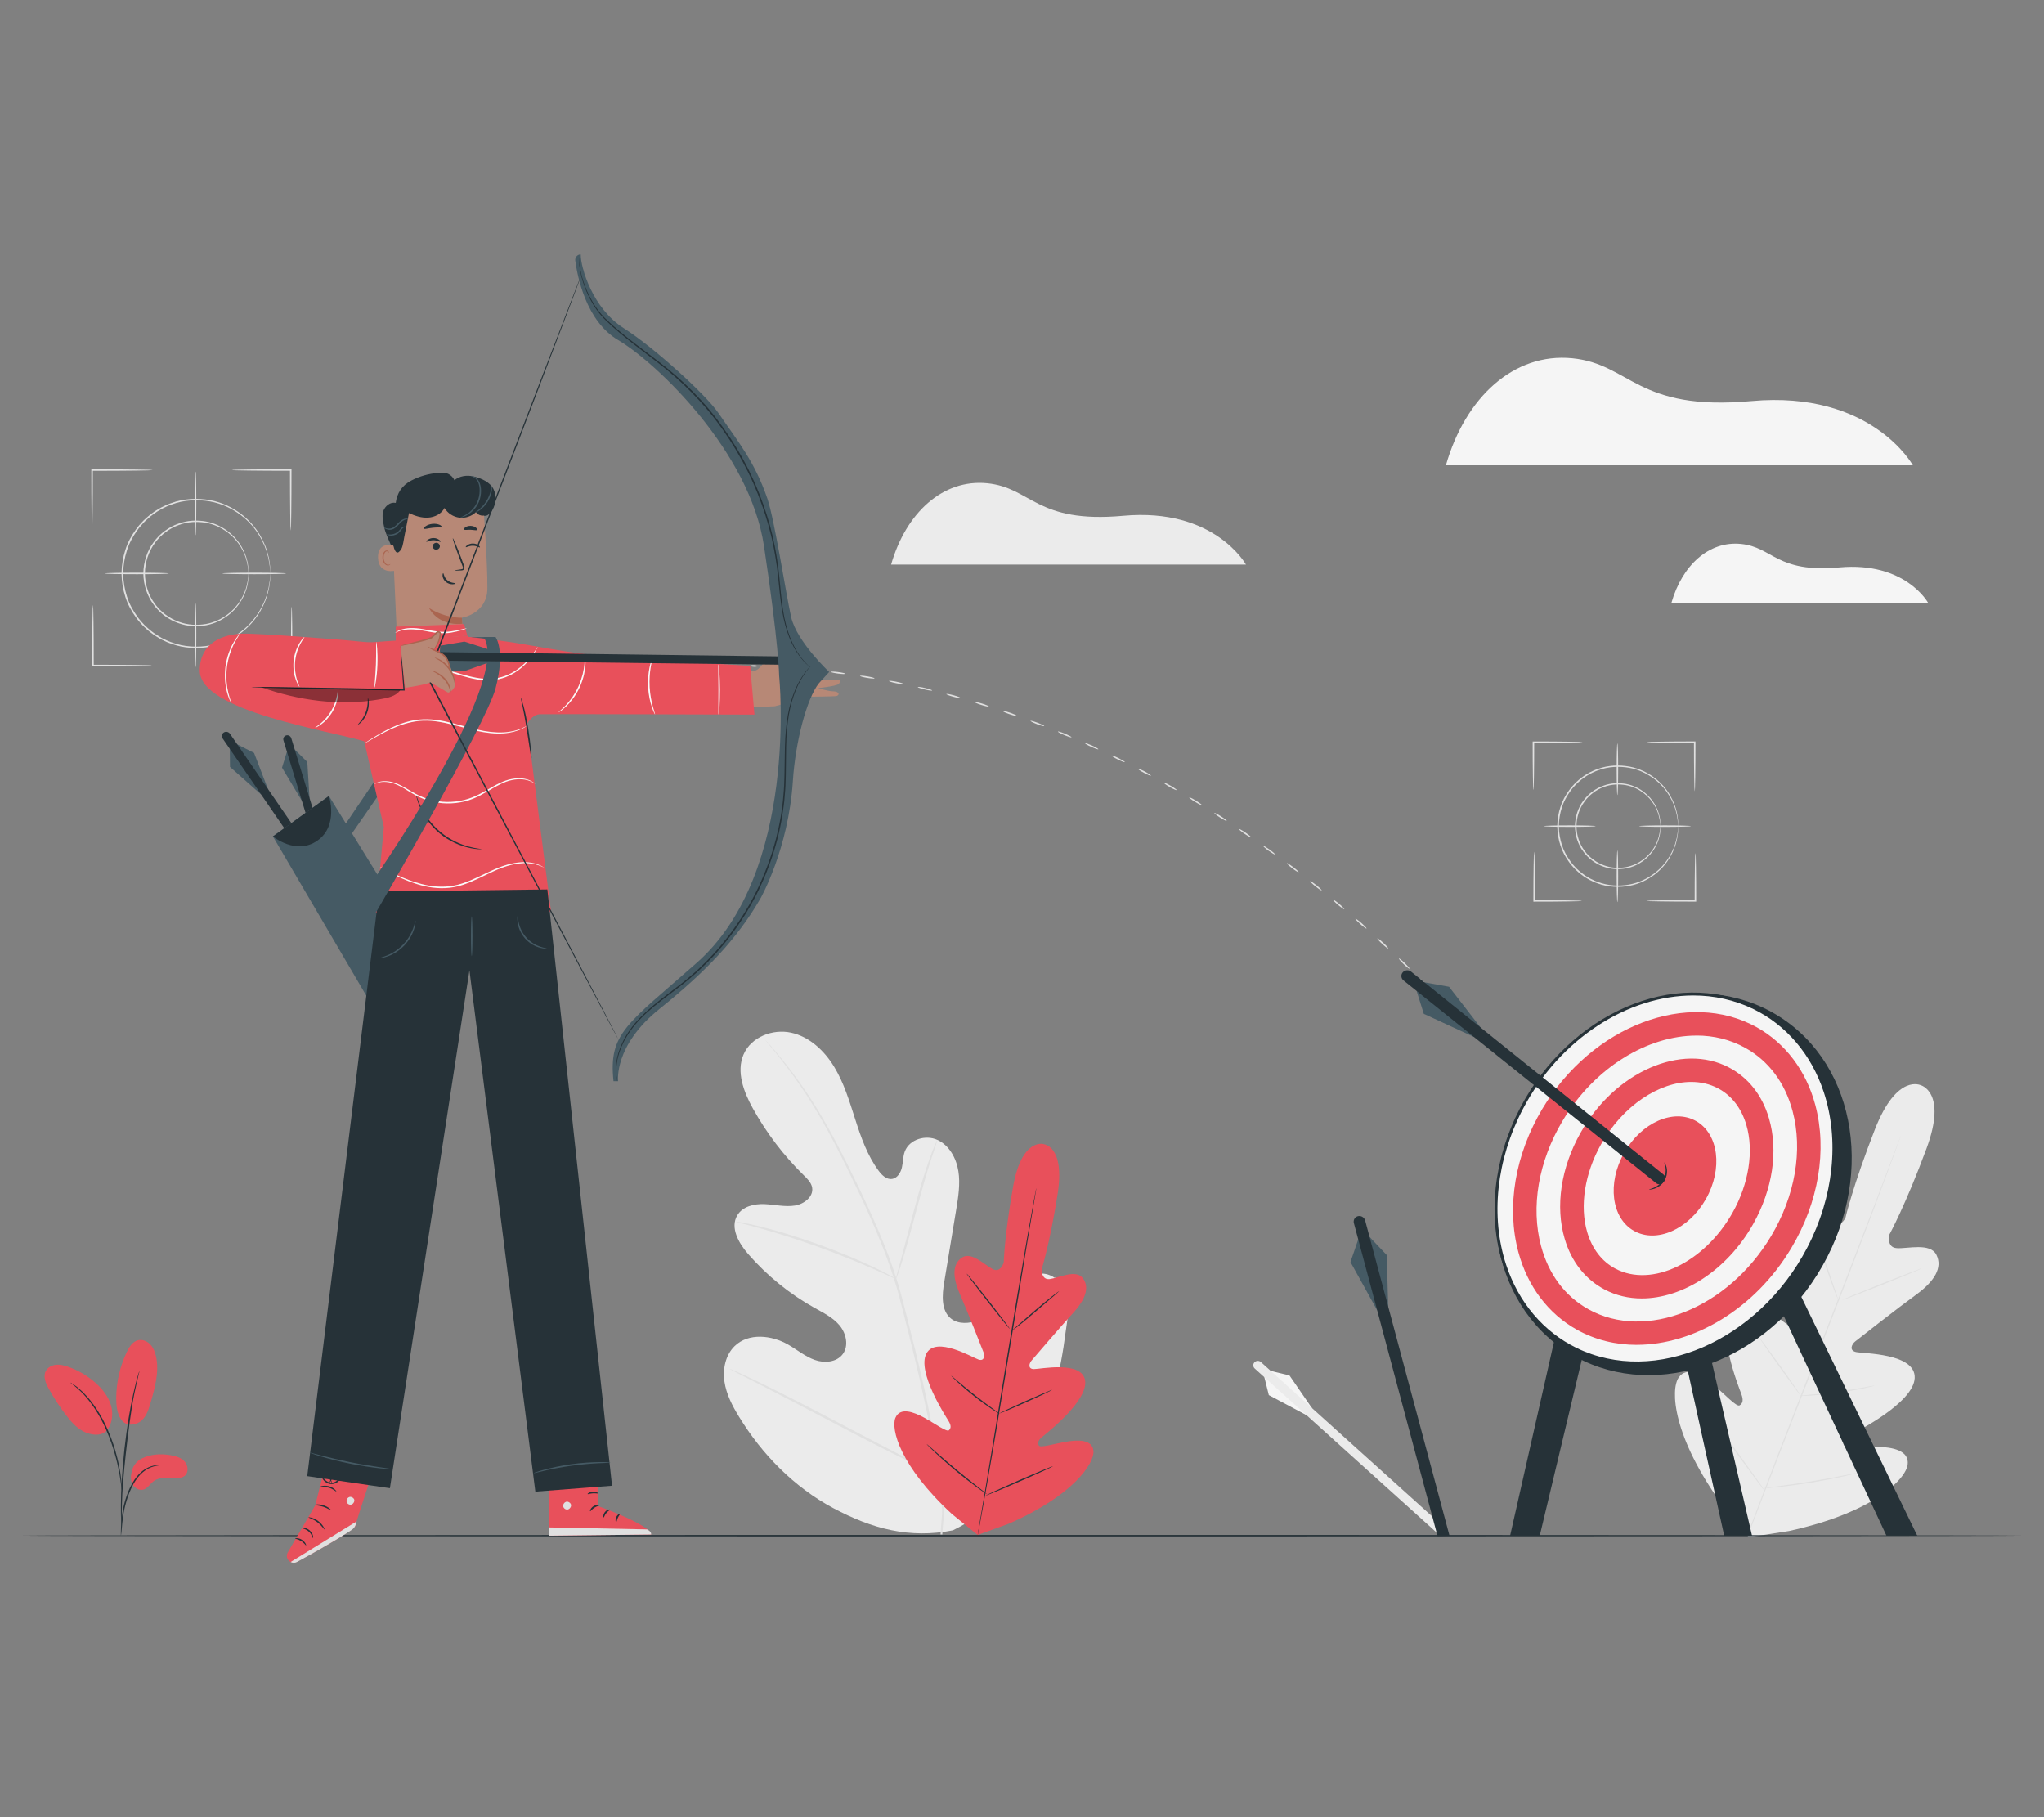 <?xml version="1.0" encoding="UTF-8"?>
<svg id="Layer_2" data-name="Layer 2" xmlns="http://www.w3.org/2000/svg" viewBox="0 0 540 480">
  <rect x="0" y="0" width="540" height="480" fill="#808080" stroke="none"/>
  <defs>
    <style>
      .cls-1 {
        fill: #aa6550;
      }

      .cls-1, .cls-2, .cls-3, .cls-4, .cls-5, .cls-6, .cls-7, .cls-8, .cls-9, .cls-10, .cls-11 {
        stroke-width: 0px;
      }

      .cls-3 {
        fill: #e0e0e0;
      }

      .cls-4 {
        fill: #f5f5f5;
      }

      .cls-5 {
        fill: none;
      }

      .cls-12 {
        opacity: .4;
      }

      .cls-6 {
        fill: #fafafa;
      }

      .cls-7 {
        fill: #263238;
      }

      .cls-8 {
        fill: #e8505b;
      }

      .cls-9 {
        fill: #ebebeb;
      }

      .cls-10 {
        fill: #455a64;
      }

      .cls-11 {
        fill: #b78876;
      }
    </style>
  </defs>
  <g id="Layer_2-2" data-name="Layer 2">
    <g>
      <g>
        <g>
          <path class="cls-3" d="M200.13,175.94c0,.11-.44.19-.98.17-.54-.02-.97-.12-.96-.23,0-.11.44-.19.98-.17.54.02.97.12.96.23Z"/>
          <path class="cls-3" d="M207.89,176.35c0,.11-.88.15-1.95.08-1.07-.07-1.93-.21-1.93-.32s.88-.15,1.95-.08c1.07.07,1.94.21,1.93.32Z"/>
          <path class="cls-3" d="M215.64,177.03c-.01.11-.89.12-1.95.02-1.07-.1-1.93-.28-1.92-.39,0-.11.88-.12,1.95-.02,1.07.1,1.93.28,1.92.39Z"/>
          <path class="cls-3" d="M223.36,177.97c-.02.11-.89.09-1.95-.05-1.06-.14-1.91-.34-1.9-.45.01-.11.89-.09,1.95.05,1.07.14,1.92.34,1.9.45Z"/>
          <path class="cls-3" d="M231.04,179.18c-.02.11-.89.06-1.95-.12-1.06-.18-1.9-.41-1.88-.52.02-.11.89-.06,1.95.12,1.06.18,1.9.41,1.88.52Z"/>
          <path class="cls-3" d="M238.68,180.65c-.02.11-.89.03-1.95-.19-1.05-.21-1.89-.47-1.87-.58.02-.11.89-.03,1.95.19,1.05.21,1.89.47,1.87.58Z"/>
          <path class="cls-3" d="M246.26,182.38c-.03.11-.89,0-1.94-.25-1.04-.25-1.87-.54-1.85-.65.02-.11.89,0,1.94.25,1.05.25,1.87.54,1.84.65Z"/>
          <path class="cls-3" d="M253.77,184.36c-.03.11-.89-.03-1.93-.32-1.03-.28-1.85-.6-1.82-.71.03-.11.89.03,1.93.32,1.04.28,1.85.6,1.82.71Z"/>
          <path class="cls-3" d="M261.22,186.6c-.03.11-.89-.06-1.92-.38-1.02-.32-1.83-.66-1.8-.77.03-.11.89.06,1.92.38,1.03.32,1.83.66,1.8.77Z"/>
          <path class="cls-3" d="M268.59,189.08c-.04.11-.89-.09-1.9-.44-1.01-.35-1.81-.72-1.77-.83.04-.11.89.09,1.9.44,1.02.35,1.81.72,1.77.83Z"/>
          <path class="cls-3" d="M275.87,191.79c-.04.1-.89-.12-1.89-.5-1-.38-1.78-.78-1.74-.88.04-.1.88.12,1.89.5,1,.38,1.78.78,1.74.88Z"/>
          <path class="cls-3" d="M283.07,194.74c-.04.1-.88-.15-1.87-.56-.99-.41-1.76-.83-1.71-.94.04-.1.88.15,1.87.56.99.42,1.76.83,1.71.94Z"/>
          <path class="cls-3" d="M290.17,197.91c-.05.1-.88-.18-1.85-.62-.98-.44-1.73-.89-1.68-.99.05-.1.87.18,1.85.62.98.45,1.73.89,1.68.99Z"/>
          <path class="cls-3" d="M297.16,201.3c-.05.1-.87-.2-1.83-.68-.96-.47-1.7-.94-1.65-1.04.05-.1.87.2,1.83.68.96.48,1.7.94,1.65,1.04Z"/>
          <path class="cls-3" d="M304.06,204.89c-.05.1-.86-.23-1.81-.73-.95-.5-1.67-.99-1.62-1.09s.86.23,1.81.73c.95.5,1.68.99,1.62,1.09Z"/>
          <path class="cls-3" d="M310.84,208.68c-.06.1-.86-.25-1.79-.78-.93-.53-1.64-1.04-1.59-1.14s.86.25,1.79.78c.93.53,1.65,1.04,1.59,1.14Z"/>
          <path class="cls-3" d="M317.52,212.67c-.06.1-.85-.28-1.77-.84-.92-.56-1.61-1.08-1.56-1.18.06-.1.85.28,1.77.84.92.56,1.62,1.09,1.56,1.18Z"/>
          <path class="cls-3" d="M324.08,216.84c-.06.09-.84-.3-1.74-.88-.9-.58-1.58-1.13-1.52-1.22.06-.09.84.3,1.74.88.9.58,1.59,1.13,1.52,1.22Z"/>
          <path class="cls-3" d="M330.53,221.18c-.06.09-.83-.32-1.72-.93-.89-.61-1.55-1.17-1.49-1.26.06-.09.83.32,1.72.93.89.61,1.55,1.17,1.49,1.26Z"/>
          <path class="cls-3" d="M336.86,225.7c-.07.09-.82-.35-1.69-.97-.87-.63-1.52-1.21-1.46-1.3.06-.09.82.35,1.69.97.87.63,1.52,1.21,1.46,1.3Z"/>
          <path class="cls-3" d="M343.07,230.37c-.07.09-.82-.37-1.67-1.02-.85-.65-1.49-1.25-1.42-1.34.07-.09.81.37,1.67,1.02.85.65,1.49,1.25,1.42,1.34Z"/>
          <path class="cls-3" d="M349.17,235.19c-.07.09-.81-.39-1.64-1.06-.84-.67-1.46-1.29-1.39-1.37.07-.09.8.39,1.64,1.06.84.67,1.46,1.29,1.39,1.37Z"/>
          <path class="cls-3" d="M355.15,240.16c-.07.08-.8-.41-1.62-1.1-.82-.69-1.43-1.32-1.36-1.41.07-.09.8.41,1.62,1.1.82.69,1.43,1.32,1.36,1.41Z"/>
          <path class="cls-3" d="M361.01,245.27c-.07.08-.79-.42-1.59-1.13-.8-.71-1.4-1.35-1.32-1.44.07-.08.79.42,1.59,1.13.81.71,1.4,1.35,1.32,1.44Z"/>
          <path class="cls-3" d="M366.75,250.52c-.08.08-.78-.44-1.57-1.17-.79-.73-1.37-1.38-1.29-1.47.08-.08.78.44,1.57,1.17.79.73,1.37,1.39,1.29,1.47Z"/>
          <path class="cls-3" d="M372.38,255.88c-.08.08-.77-.46-1.54-1.2-.77-.74-1.33-1.41-1.26-1.49.08-.08.77.46,1.54,1.2.77.75,1.34,1.41,1.26,1.49Z"/>
          <path class="cls-3" d="M376.55,260.02c-.08.08-.45-.16-.83-.54-.38-.38-.62-.75-.54-.83.08-.08.45.16.83.54.38.38.62.75.54.83Z"/>
        </g>
        <g>
          <path class="cls-9" d="M507.53,286.7s-6.33-3.35-12.19,11.59c-5.85,14.94-7.8,23.42-7.8,23.42,0,0-1.62,3.17-3.86,1.42-2.24-1.75-5.59-7-8.97-5.66-3.51,1.39-4.3,5.53-3.03,11.39,1.27,5.85,3.58,18.78,3.79,19.95.2,1.15-.29,2.92-2.01,1.97-1.72-.95-11.98-10.34-16.14-5.2-4.17,5.14,2.05,20.86,2.7,22.59.65,1.73.37,2.53-.43,3.05-.8.52-3.95-2.96-6.98-5.51-3.03-2.55-6.99-4.98-9.14-1.82-2.15,3.16-1.74,15.38,11.74,33.96l6.81,8.2,10.58-1.64c22.44-4.88,30.88-13.72,31.38-17.52.5-3.8-4.07-4.62-8.03-4.73-3.96-.11-8.63.39-8.88-.54-.25-.92.08-1.7,1.71-2.56,1.64-.86,16.74-8.45,17.06-15.06.31-6.6-13.6-6.43-15.51-6.87-1.91-.44-1.1-2.09-.19-2.81.93-.74,11.26-8.84,16.11-12.36,4.84-3.52,7.01-7.14,5.32-10.51-1.63-3.25-7.63-1.56-10.46-1.75-2.83-.19-1.94-3.63-1.94-3.63,0,0,4.2-7.62,9.78-22.66,5.58-15.04-1.56-16.77-1.56-16.77"/>
          <path class="cls-3" d="M462.28,403.73c4.14-11.03,9.99-26.23,16.51-42.99,6.52-16.76,12.4-31.94,16.6-42.95,2.09-5.5,3.78-9.95,4.96-13.05.58-1.53,1.04-2.72,1.35-3.55.15-.39.27-.7.36-.92.08-.21.13-.31.13-.31,0,0-.03.11-.1.32-.08.22-.19.53-.33.93-.3.83-.73,2.03-1.29,3.57-1.13,3.1-2.79,7.57-4.86,13.08-4.14,11.03-9.99,26.23-16.51,42.98-6.52,16.76-12.4,31.94-16.6,42.95"/>
          <path class="cls-3" d="M479.03,324.91s.14.24.34.69c.2.45.47,1.12.79,1.94.65,1.65,1.48,3.95,2.36,6.51.86,2.52,1.63,4.8,2.22,6.55.27.78.5,1.45.68,1.98.16.47.24.73.22.74-.02,0-.14-.24-.34-.69-.2-.45-.47-1.12-.78-1.95-.63-1.66-1.44-3.97-2.31-6.52-.87-2.52-1.66-4.79-2.27-6.53-.28-.78-.51-1.45-.7-1.98-.16-.47-.24-.73-.22-.74Z"/>
          <path class="cls-3" d="M486.64,343.41c-.03-.08,4.63-2.02,10.42-4.32,5.79-2.3,10.51-4.09,10.55-4.01.03.09-4.63,2.02-10.42,4.32-5.79,2.3-10.51,4.09-10.55,4.01Z"/>
          <path class="cls-3" d="M475.47,368.7s.28-.06.78-.11c.57-.05,1.28-.12,2.13-.2,1.8-.17,4.28-.42,7.01-.8,2.73-.37,5.19-.79,6.97-1.11.84-.15,1.54-.27,2.11-.38.5-.09.78-.12.78-.1,0,.02-.26.1-.75.23-.49.12-1.2.29-2.09.48-1.77.38-4.23.84-6.97,1.21-2.74.38-5.23.59-7.03.7-.9.05-1.63.09-2.14.1-.51.01-.79,0-.79-.02Z"/>
          <path class="cls-3" d="M464.9,353.48s.19.18.47.55c.32.43.72.96,1.19,1.58.99,1.34,2.35,3.21,3.83,5.28,1.48,2.07,2.81,3.96,3.75,5.34.44.65.81,1.19,1.11,1.64.26.39.39.61.37.63-.02.01-.19-.18-.47-.55-.32-.43-.72-.96-1.19-1.58-.99-1.34-2.35-3.21-3.83-5.28-1.48-2.07-2.81-3.96-3.75-5.34-.44-.65-.81-1.19-1.11-1.64-.26-.39-.39-.61-.37-.63Z"/>
          <path class="cls-3" d="M452.21,374.55s.23.24.6.71c.4.53.92,1.2,1.53,2.02,1.28,1.71,3.04,4.09,4.96,6.73,1.92,2.64,3.65,5.04,4.88,6.79.58.84,1.07,1.54,1.45,2.08.34.5.51.78.49.79-.02.01-.23-.24-.6-.71-.4-.53-.92-1.2-1.53-2.02-1.28-1.71-3.04-4.09-4.96-6.73-1.92-2.64-3.65-5.04-4.88-6.79-.58-.84-1.07-1.54-1.45-2.08-.34-.5-.51-.78-.5-.79Z"/>
          <path class="cls-3" d="M465.93,393.12s.35-.08.98-.17c.69-.09,1.6-.21,2.69-.35,2.27-.3,5.41-.73,8.86-1.3,3.45-.56,6.56-1.16,8.81-1.6,1.08-.21,1.98-.39,2.66-.53.63-.12.98-.18.99-.16,0,.02-.34.12-.96.28-.62.16-1.52.38-2.64.63-2.24.5-5.35,1.13-8.8,1.7-3.45.57-6.6.96-8.88,1.2-1.14.12-2.07.2-2.71.25-.64.05-.99.06-1,.04Z"/>
        </g>
        <g>
          <polygon class="cls-4" points="335.21 368.51 334.03 363.78 335.69 362.11 340.66 363.31 346.63 371.99 345.13 373.79 335.21 368.51"/>
          <path class="cls-9" d="M382.46,404.25l-49.33-44.46c-.51-.46-1.31-.42-1.75.1h0c-.41.47-.36,1.18.11,1.6l48.97,44.15"/>
        </g>
        <g>
          <path class="cls-3" d="M71.41,151.47s-.02-.11-.04-.32c-.02-.23-.04-.53-.07-.93-.01-.21-.03-.43-.04-.68-.03-.25-.08-.52-.13-.81-.1-.59-.19-1.27-.41-2.01-.35-1.51-1.06-3.28-2.17-5.17-1.12-1.88-2.74-3.84-4.95-5.5-2.2-1.65-4.96-3.05-8.16-3.61-3.17-.54-6.76-.44-10.17.85-.87.28-1.68.71-2.52,1.11-.79.48-1.63.92-2.37,1.53-.79.54-1.47,1.22-2.19,1.87-.65.72-1.33,1.43-1.89,2.24-1.15,1.6-2.16,3.38-2.76,5.33-.63,1.94-.97,4-1,6.1.03,2.1.37,4.16,1,6.1.61,1.95,1.61,3.73,2.76,5.33.56.82,1.24,1.52,1.9,2.24.72.65,1.41,1.33,2.19,1.87.74.6,1.58,1.04,2.37,1.53.84.4,1.66.83,2.52,1.11,3.41,1.3,6.99,1.4,10.17.85,3.2-.56,5.97-1.96,8.16-3.61,2.2-1.66,3.82-3.62,4.94-5.5,1.11-1.88,1.82-3.66,2.17-5.17.23-.74.32-1.42.41-2.01.05-.29.1-.56.13-.81.02-.25.03-.48.04-.68.03-.39.05-.7.07-.93.02-.21.03-.32.04-.32s0,.11,0,.32c0,.23-.02.54-.03.93,0,.21-.02.44-.03.69-.02.25-.07.52-.11.82-.08.59-.16,1.28-.38,2.03-.33,1.52-1.02,3.33-2.13,5.25-1.12,1.91-2.74,3.91-4.97,5.61-2.22,1.69-5.02,3.12-8.27,3.71-3.23.57-6.87.48-10.36-.83-.89-.28-1.72-.72-2.58-1.13-.81-.49-1.67-.94-2.42-1.55-.8-.55-1.51-1.24-2.24-1.9-.67-.73-1.36-1.45-1.94-2.29-1.18-1.63-2.2-3.44-2.83-5.44-.64-1.98-.99-4.09-1.02-6.23.03-2.14.38-4.25,1.02-6.23.62-1.99,1.65-3.81,2.83-5.44.57-.83,1.27-1.55,1.94-2.28.74-.66,1.44-1.35,2.24-1.9.76-.61,1.61-1.06,2.42-1.55.86-.41,1.69-.84,2.58-1.13,3.48-1.31,7.13-1.4,10.36-.83,3.25.59,6.06,2.03,8.27,3.71,2.22,1.7,3.85,3.7,4.97,5.61,1.11,1.92,1.8,3.72,2.13,5.25.22.75.3,1.44.38,2.03.04.3.09.57.11.82,0,.25.02.48.02.69.01.39.02.7.03.93,0,.21,0,.32,0,.32Z"/>
          <path class="cls-3" d="M65.66,151.47c-.07,0,.02-1.23-.51-3.35-.25-1.06-.75-2.31-1.54-3.64-.79-1.32-1.94-2.7-3.49-3.86-1.55-1.16-3.5-2.14-5.74-2.53-2.23-.38-4.75-.31-7.15.6-1.21.42-2.37,1.05-3.44,1.85-.55.38-1.04.85-1.54,1.31-.46.51-.94,1-1.33,1.58-1.67,2.22-2.62,5.09-2.64,8.03.03,2.95.97,5.81,2.64,8.03.39.57.87,1.07,1.33,1.58.51.46.99.93,1.54,1.31,1.07.8,2.23,1.43,3.44,1.85,2.4.91,4.92.98,7.15.6,2.25-.39,4.2-1.38,5.74-2.53,1.55-1.17,2.69-2.54,3.49-3.86.79-1.33,1.29-2.58,1.54-3.64.53-2.12.44-3.35.51-3.35,0,0,.01.08,0,.22,0,.17,0,.39-.01.66,0,.29-.02.65-.09,1.07-.06.42-.11.91-.26,1.44-.23,1.08-.71,2.36-1.5,3.71-.79,1.35-1.94,2.77-3.51,3.98-1.57,1.2-3.55,2.22-5.85,2.64-2.28.41-4.87.34-7.34-.58-1.24-.43-2.44-1.07-3.54-1.89-.57-.39-1.07-.88-1.59-1.35-.47-.52-.97-1.03-1.37-1.62-1.73-2.29-2.7-5.23-2.73-8.27.03-3.03,1-5.98,2.73-8.27.41-.59.9-1.1,1.37-1.62.52-.47,1.02-.96,1.59-1.35,1.1-.82,2.3-1.47,3.54-1.89,2.47-.93,5.05-.99,7.34-.58,2.3.42,4.29,1.44,5.85,2.64,1.57,1.21,2.72,2.62,3.51,3.98.78,1.36,1.27,2.64,1.5,3.71.15.53.21,1.02.26,1.44.07.42.09.78.09,1.07,0,.27,0,.49.01.66,0,.15,0,.22,0,.22Z"/>
          <path class="cls-3" d="M51.66,141.4c-.11,0-.2-3.77-.2-8.42s.09-8.42.2-8.42.2,3.77.2,8.42-.09,8.42-.2,8.42Z"/>
          <path class="cls-3" d="M51.66,176.21c-.11,0-.2-3.77-.2-8.42s.09-8.42.2-8.42.2,3.77.2,8.42-.09,8.42-.2,8.42Z"/>
          <path class="cls-3" d="M44.59,151.47c0,.11-3.77.2-8.42.2s-8.42-.09-8.42-.2,3.77-.2,8.42-.2,8.42.09,8.42.2Z"/>
          <path class="cls-3" d="M75.58,151.47c0,.11-3.77.2-8.42.2s-8.42-.09-8.42-.2,3.77-.2,8.42-.2,8.42.09,8.42.2Z"/>
          <path class="cls-3" d="M40.33,124.16s-.44.05-1.24.08c-.87.02-2.01.04-3.38.06-2.85.04-6.79.06-11.15.06h-.23l.2-.2c0,4.3-.02,8.19-.06,11-.03,1.35-.05,2.47-.06,3.32-.02.78-.05,1.22-.08,1.22s-.05-.43-.08-1.22c-.02-.86-.04-1.97-.06-3.32-.04-2.81-.06-6.69-.06-11v-.2h.2c.07,0,.15,0,.23,0,4.35,0,8.29.02,11.15.06,1.37.03,2.51.05,3.38.06.8.02,1.24.05,1.24.08Z"/>
          <path class="cls-3" d="M24.56,159.79s.05.44.08,1.24c.02.87.04,2.01.06,3.38.04,2.85.06,6.79.06,11.15,0,.08,0,.16,0,.23l-.2-.2c4.3,0,8.19.02,11,.06,1.35.03,2.47.05,3.32.06.78.02,1.22.05,1.22.08s-.43.05-1.22.08c-.86.02-1.97.04-3.32.06-2.81.04-6.69.06-11,.06h-.2s0-.2,0-.2v-.23c0-4.35.02-8.29.06-11.15.03-1.37.05-2.51.06-3.38.02-.8.05-1.24.08-1.24Z"/>
          <path class="cls-3" d="M61.05,175.78s.44-.05,1.24-.08c.87-.02,2.01-.04,3.38-.06,2.85-.04,6.79-.06,11.15-.06h.23l-.2.2c0-4.3.02-8.19.06-11,.03-1.35.05-2.47.06-3.32.02-.78.05-1.22.08-1.22s.05.43.08,1.22c.02.86.04,1.97.06,3.32.04,2.81.06,6.69.06,11v.2h-.43c-4.35,0-8.29-.02-11.15-.06-1.37-.03-2.51-.05-3.38-.06-.8-.02-1.24-.05-1.24-.08Z"/>
          <path class="cls-3" d="M76.81,140.15s-.05-.44-.08-1.24c-.02-.87-.04-2.01-.06-3.38-.04-2.85-.06-6.79-.06-11.15v-.23l.2.2c-4.3,0-8.19-.02-11-.06-1.35-.03-2.47-.05-3.32-.06-.78-.02-1.22-.05-1.22-.08s.43-.05,1.22-.08c.86-.02,1.97-.04,3.32-.06,2.81-.04,6.69-.06,11-.06h.2s0,.2,0,.2c0,.07,0,.15,0,.23,0,4.35-.02,8.29-.06,11.15-.03,1.37-.05,2.51-.06,3.38-.02.8-.05,1.24-.08,1.24Z"/>
        </g>
        <g>
          <path class="cls-3" d="M443.34,218.22s-.02-.09-.03-.26c-.01-.19-.03-.44-.06-.75-.02-.33-.05-.74-.14-1.21-.08-.48-.15-1.03-.34-1.63-.28-1.22-.86-2.66-1.77-4.19-.91-1.52-2.23-3.11-4.01-4.45-1.78-1.33-4.03-2.47-6.61-2.92-2.57-.44-5.47-.36-8.24.69-.7.23-1.36.57-2.04.9-.64.39-1.32.75-1.92,1.24-.64.44-1.19.99-1.78,1.51-.53.58-1.08,1.15-1.53,1.82-.93,1.3-1.75,2.73-2.24,4.32-.51,1.57-.79,3.24-.81,4.94.02,1.7.3,3.37.81,4.94.49,1.58,1.31,3.02,2.24,4.32.45.66,1.01,1.23,1.53,1.82.58.53,1.14,1.07,1.78,1.51.6.49,1.28.85,1.92,1.24.68.33,1.34.67,2.04.9,2.76,1.05,5.67,1.13,8.24.69,2.59-.46,4.83-1.59,6.62-2.92,1.79-1.35,3.1-2.93,4.01-4.45.91-1.53,1.48-2.97,1.77-4.19.19-.6.26-1.15.34-1.63.09-.48.13-.88.14-1.21.02-.31.04-.56.06-.75.02-.17.03-.26.03-.26s0,.09,0,.26c0,.19-.01.44-.02.76,0,.33-.02.74-.1,1.23-.07.48-.13,1.04-.3,1.65-.26,1.24-.83,2.71-1.73,4.27-.91,1.55-2.23,3.18-4.03,4.56-1.8,1.37-4.08,2.54-6.73,3.02-2.62.46-5.59.39-8.43-.67-.72-.23-1.4-.58-2.1-.92-.66-.4-1.36-.76-1.97-1.26-.65-.45-1.23-1.01-1.82-1.55-.54-.6-1.11-1.18-1.58-1.86-.96-1.33-1.79-2.8-2.3-4.43-.53-1.61-.81-3.33-.83-5.07.02-1.74.31-3.46.83-5.07.51-1.62,1.34-3.1,2.3-4.42.47-.68,1.04-1.26,1.58-1.86.6-.54,1.17-1.1,1.82-1.55.62-.5,1.31-.86,1.97-1.26.7-.33,1.38-.69,2.1-.92,2.83-1.07,5.8-1.14,8.43-.67,2.64.48,4.93,1.65,6.73,3.02,1.81,1.38,3.13,3.01,4.03,4.56.9,1.56,1.46,3.03,1.73,4.27.18.61.24,1.17.3,1.65.08.48.1.89.1,1.23,0,.31.01.56.02.76,0,.17,0,.26,0,.26Z"/>
          <path class="cls-3" d="M438.67,218.22c-.06,0,0-1-.43-2.71-.43-1.68-1.55-4.16-4.08-6.07-1.25-.94-2.83-1.73-4.65-2.05-1.81-.31-3.85-.25-5.79.49-.98.34-1.92.85-2.78,1.5-.88.64-1.67,1.42-2.32,2.34-1.35,1.8-2.12,4.11-2.14,6.5.02,2.39.78,4.7,2.14,6.5.65.91,1.45,1.7,2.32,2.34.87.65,1.81,1.16,2.78,1.5,1.94.74,3.98.8,5.79.49,1.82-.32,3.4-1.11,4.65-2.05,2.53-1.91,3.65-4.39,4.08-6.07.43-1.72.36-2.72.43-2.71,0,0,.01.06.01.18,0,.14,0,.32,0,.53,0,.24-.01.53-.07.87-.05.34-.09.74-.21,1.17-.18.88-.58,1.92-1.21,3.02-.64,1.1-1.57,2.25-2.85,3.24-1.27.97-2.89,1.81-4.76,2.15-1.86.33-3.96.28-5.98-.47-1.01-.35-1.99-.87-2.89-1.54-.91-.66-1.73-1.47-2.41-2.41-1.41-1.86-2.2-4.26-2.22-6.74.02-2.47.82-4.87,2.22-6.73.68-.94,1.51-1.76,2.41-2.41.9-.67,1.87-1.19,2.89-1.54,2.01-.75,4.11-.8,5.97-.47,1.87.34,3.49,1.18,4.76,2.15,1.28.98,2.21,2.14,2.85,3.24.63,1.11,1.03,2.15,1.21,3.02.12.43.16.83.21,1.17.06.34.07.63.07.87,0,.21,0,.39,0,.53,0,.12,0,.18-.01.18Z"/>
          <path class="cls-3" d="M427.3,210.04c-.11,0-.2-3.06-.2-6.84s.09-6.84.2-6.84.2,3.06.2,6.84-.09,6.84-.2,6.84Z"/>
          <path class="cls-3" d="M427.3,238.31c-.11,0-.2-3.06-.2-6.84s.09-6.84.2-6.84.2,3.06.2,6.84-.09,6.84-.2,6.84Z"/>
          <path class="cls-3" d="M421.56,218.22c0,.11-3.06.2-6.84.2s-6.84-.09-6.84-.2,3.06-.2,6.84-.2,6.84.09,6.84.2Z"/>
          <path class="cls-3" d="M446.72,218.22c0,.11-3.06.2-6.84.2s-6.84-.09-6.84-.2,3.06-.2,6.84-.2,6.84.09,6.84.2Z"/>
          <path class="cls-3" d="M418.1,196.05s-.36.05-1.01.08c-.73.02-1.65.04-2.74.06-2.32.04-5.52.06-9.05.06h-.19l.2-.2c0,3.49-.02,6.65-.06,8.93-.03,1.08-.05,1.98-.06,2.7-.02.64-.05.99-.08.99s-.05-.35-.08-.99c-.02-.72-.04-1.62-.06-2.7-.04-2.28-.06-5.43-.06-8.93v-.2s.2,0,.2,0h.19c3.53,0,6.73.02,9.05.06,1.1.03,2.01.05,2.74.06.65.02,1.01.05,1.01.08Z"/>
          <path class="cls-3" d="M405.3,224.98s.05.36.08,1.01c.02.73.04,1.65.06,2.74.04,2.32.06,5.52.06,9.05v.19l-.2-.2c3.49,0,6.65.02,8.93.06,1.08.03,1.98.05,2.7.06.64.02.99.05.99.08s-.35.05-.99.08c-.72.02-1.62.04-2.7.06-2.28.04-5.43.06-8.93.06h-.2s0-.2,0-.2v-.19c0-3.53.02-6.73.06-9.05.03-1.1.05-2.01.06-2.74.02-.65.05-1.01.08-1.01Z"/>
          <path class="cls-3" d="M434.92,237.96s.36-.05,1.01-.08c.73-.02,1.65-.04,2.74-.06,2.32-.04,5.52-.06,9.05-.06.06,0,.13,0,.19,0l-.2.2c0-3.49.02-6.65.06-8.93.03-1.08.05-1.98.06-2.7.02-.64.05-.99.08-.99s.05.35.08.99c.02.72.04,1.62.06,2.7.04,2.28.06,5.43.06,8.93v.2s-.2,0-.2,0h-.19c-3.53,0-6.73-.02-9.05-.06-1.1-.03-2.01-.05-2.74-.06-.65-.02-1.01-.05-1.01-.08Z"/>
          <path class="cls-3" d="M447.72,209.03s-.05-.36-.08-1.01c-.02-.73-.04-1.65-.06-2.74-.04-2.32-.06-5.52-.06-9.05v-.19l.2.2c-3.49,0-6.65-.02-8.93-.06-1.08-.03-1.98-.05-2.7-.06-.64-.02-.99-.05-.99-.08s.35-.05.99-.08c.72-.02,1.62-.04,2.7-.06,2.28-.04,5.43-.06,8.93-.06h.2s0,.2,0,.2v.19c0,3.53-.02,6.73-.06,9.05-.03,1.1-.05,2.01-.06,2.74-.02.65-.05,1.01-.08,1.01Z"/>
        </g>
        <g>
          <path class="cls-9" d="M251.72,404.24c19.59-9.51,27.23-31.73,29.8-52.39.43-3.45,1.38-7,.23-10.27-1.15-3.27-4.63-5.93-7.93-4.97-2.74.79-4.32,3.58-6.13,5.8-2.41,2.96-5.67,5.21-9.27,6.4-2.36.79-5.18,1.05-7.14-.48-2.7-2.1-2.4-6.25-1.83-9.65,1.05-6.35,2.1-12.7,3.15-19.06.56-3.41,1.13-6.89.58-10.3-.55-3.41-2.41-6.79-5.51-8.21-3.1-1.43-7.41-.19-8.63,3.04-.51,1.34-.45,2.83-.77,4.23-.32,1.4-1.23,2.86-2.64,3.04-1.43.18-2.64-1-3.5-2.16-2.97-4-4.66-8.82-6.19-13.59-1.53-4.77-2.98-9.63-5.58-13.9-2.6-4.27-6.54-7.95-11.38-9-4.84-1.05-10.53,1.13-12.53,5.73-2,4.61.03,9.94,2.46,14.32,3.61,6.5,8.16,12.46,13.45,17.64.95.93,1.99,1.94,2.2,3.27.38,2.39-2.14,4.31-4.5,4.7-2.68.44-5.39-.26-8.1-.37-2.71-.11-5.78.6-7.18,2.96-1.95,3.26.38,7.38,2.87,10.23,4.98,5.71,10.94,10.54,17.53,14.22,2.36,1.32,4.88,2.54,6.62,4.63,1.74,2.09,2.48,5.35.87,7.55-1.61,2.21-4.87,2.48-7.42,1.57-2.55-.9-4.68-2.71-7.03-4.05-4.41-2.52-10.51-3.16-14.16.42-2.4,2.35-3.16,6.03-2.67,9.36.49,3.33,2.08,6.39,3.83,9.25,6.11,10.01,14.6,18.64,24.88,24.14,10.27,5.5,20.19,8.13,31.63,5.89"/>
          <path class="cls-3" d="M248.94,405.33c.55-8.26.92-3.97-.48-14.82-1.37-10.85-3.87-22.62-6.9-34.84-.77-3.05-1.53-6.07-2.28-9.04-.75-2.97-1.5-5.91-2.41-8.74-1.79-5.67-3.95-10.99-6.16-15.97-2.2-4.98-4.48-9.63-6.63-13.97-2.17-4.33-4.26-8.33-6.33-11.89-4.11-7.14-8.1-12.5-10.99-16.07-1.44-1.79-2.6-3.14-3.4-4.04-.39-.43-.69-.77-.92-1.02-.21-.23-.32-.34-.33-.33,0,0,.09.13.28.38.22.26.5.62.87,1.06.77.93,1.9,2.31,3.31,4.12,2.82,3.61,6.74,8.99,10.79,16.14,2.04,3.57,4.1,7.57,6.25,11.9,2.13,4.34,4.39,8.99,6.57,13.97,2.18,4.98,4.32,10.28,6.1,15.92.9,2.82,1.64,5.73,2.39,8.71.75,2.97,1.51,5.99,2.27,9.04,3.03,12.21,5.53,23.95,6.93,34.76,1.42,10.81,1.1,6.48.61,14.71"/>
          <path class="cls-3" d="M236.7,337.84s.24-.49.56-1.4c.33-.91.76-2.25,1.27-3.91,1.02-3.32,2.28-7.95,3.64-13.07,1.37-5.12,2.68-9.72,3.75-13.01.53-1.65.97-2.98,1.29-3.9.31-.92.47-1.43.43-1.45-.04-.02-.27.47-.66,1.36-.39.89-.9,2.2-1.48,3.84-1.18,3.27-2.58,7.87-3.94,12.99-1.33,5.05-2.54,9.62-3.46,13.11-.43,1.57-.79,2.9-1.08,3.96-.25.94-.37,1.46-.33,1.48Z"/>
          <path class="cls-3" d="M194.15,322.66s.6.22,1.72.49c1.11.28,2.72.67,4.69,1.23,3.95,1.07,9.35,2.75,15.23,4.85,5.88,2.12,11.11,4.26,14.86,5.92,1.88.82,3.38,1.52,4.42,2,1.04.48,1.62.73,1.64.69.02-.04-.53-.36-1.53-.92-1.01-.55-2.49-1.31-4.35-2.19-3.71-1.77-8.93-3.99-14.83-6.11-5.9-2.11-11.34-3.72-15.33-4.69-1.99-.5-3.62-.83-4.75-1.03-1.13-.2-1.76-.29-1.77-.24Z"/>
          <path class="cls-3" d="M248.05,389.62s.15-.16.39-.49c.27-.4.6-.88,1-1.47.86-1.28,2.07-3.16,3.52-5.5,2.92-4.69,6.74-11.29,10.86-18.63,4.12-7.35,7.88-13.97,10.69-18.72,1.38-2.3,2.51-4.2,3.35-5.61.36-.61.66-1.12.9-1.53.2-.35.3-.54.28-.56-.02-.01-.15.16-.39.49-.27.4-.6.88-1,1.47-.86,1.28-2.07,3.16-3.52,5.5-2.92,4.69-6.74,11.29-10.86,18.64-4.12,7.34-7.88,13.97-10.69,18.71-1.38,2.3-2.51,4.2-3.35,5.61-.36.61-.66,1.12-.9,1.53-.2.35-.3.55-.28.56Z"/>
          <path class="cls-3" d="M192.76,361.56s.18.13.54.33c.43.23.96.5,1.6.84,1.48.76,3.48,1.78,5.92,3.02,5,2.55,11.86,6.15,19.44,10.13,7.58,3.99,14.48,7.53,19.53,9.97,2.53,1.22,4.58,2.19,6.01,2.83.66.29,1.21.53,1.65.73.38.16.59.23.6.21,0-.02-.18-.13-.54-.33-.43-.22-.96-.5-1.6-.84-1.48-.76-3.48-1.77-5.92-3.02-5-2.55-11.86-6.15-19.44-10.13-7.58-3.99-14.48-7.52-19.53-9.97-2.53-1.22-4.58-2.19-6.01-2.83-.66-.29-1.21-.53-1.65-.73-.38-.16-.59-.23-.6-.21Z"/>
        </g>
        <path class="cls-4" d="M381.99,122.9h123.36s-10.91-19.85-42.66-16.96c-30.33,2.76-31.87-9.77-47.29-11.31-15.42-1.54-28.27,10.28-33.41,28.27Z"/>
        <path class="cls-4" d="M441.58,159.2h67.78s-5.99-10.91-23.44-9.32c-16.66,1.52-17.51-5.37-25.98-6.21-8.47-.85-15.53,5.65-18.36,15.53Z"/>
        <path class="cls-9" d="M235.42,149.13h93.75s-8.29-15.09-32.42-12.89c-23.05,2.1-24.22-7.42-35.94-8.59-11.72-1.17-21.48,7.81-25.39,21.48Z"/>
        <path class="cls-7" d="M534,405.64c0,.11-118.21.2-263.99.2s-264.01-.09-264.01-.2,118.18-.2,264.01-.2,263.99.09,263.99.2Z"/>
        <g>
          <path class="cls-8" d="M275.59,302.21s5.87.26,3.81,13.25c-2.05,12.99-4.2,19.79-4.2,19.79,0,0-.17,2.91,2.14,2.61,2.31-.31,6.85-2.63,8.69-.29,1.91,2.43.75,5.69-2.58,9.31-3.32,3.61-10.32,11.79-10.95,12.53-.62.73-1,2.18.6,2.23,1.61.04,12.75-2.34,13.57,3.01.82,5.36-10.1,13.9-11.27,14.85-1.18.96-1.31,1.63-.96,2.33.35.7,4.02-.45,7.22-1,3.2-.55,7-.62,7.22,2.51.21,3.13-5.14,11.6-22.38,19.14l-8.22,2.97-6.8-5.54c-13.84-12.75-16.14-22.5-14.92-25.39,1.22-2.89,4.79-1.58,7.64-.02,2.84,1.56,5.94,3.85,6.5,3.3s.65-1.23-.15-2.52c-.8-1.29-8.33-12.92-5.82-17.72,2.52-4.8,12.28,1.09,13.81,1.57,1.53.48,1.64-1.02,1.3-1.91-.35-.91-4.3-10.92-6.26-15.42-1.97-4.5-2-7.96.6-9.64,2.5-1.62,6.04,2.06,8.12,3.1,2.08,1.04,2.87-1.77,2.87-1.77,0,0,.19-7.12,2.48-20.07,2.29-12.95,8.06-11.21,8.06-11.21"/>
          <path class="cls-7" d="M273.77,313.84s0,.08-.02.24c-.03.17-.06.4-.11.7-.1.63-.25,1.53-.44,2.67-.39,2.34-.96,5.69-1.66,9.82-1.37,8.31-3.26,19.76-5.34,32.41-2.06,12.66-3.98,24.12-5.44,32.4-.74,4.12-1.34,7.46-1.76,9.8-.22,1.14-.38,2.03-.5,2.66-.06.29-.1.52-.14.69-.03.16-.05.23-.06.23,0,0,0-.08.02-.24.03-.17.06-.4.11-.7.1-.63.25-1.53.44-2.67.39-2.34.96-5.69,1.66-9.82,1.4-8.29,3.28-19.75,5.34-32.41,2.06-12.66,3.98-24.11,5.44-32.39.74-4.12,1.34-7.47,1.76-9.8.22-1.14.38-2.03.5-2.66.06-.29.1-.52.14-.69.03-.16.05-.23.06-.23Z"/>
          <path class="cls-7" d="M279.81,341.07s-.65.62-1.76,1.56c-1.17,1-2.66,2.28-4.3,3.69-1.68,1.44-3.21,2.74-4.35,3.65-.57.45-1.04.81-1.37,1.04-.33.23-.52.35-.54.34-.03-.04.66-.61,1.75-1.56,1.16-1.01,2.64-2.3,4.28-3.72,1.68-1.44,3.23-2.72,4.37-3.61.57-.45,1.04-.8,1.37-1.04.33-.24.52-.36.53-.34Z"/>
          <path class="cls-7" d="M266.76,351c-.07.06-2.68-3.16-5.82-7.18-3.14-4.03-5.63-7.34-5.55-7.39.07-.06,2.68,3.16,5.82,7.18,3.14,4.03,5.63,7.34,5.55,7.39Z"/>
          <path class="cls-7" d="M264.17,373.51s-.22-.09-.57-.3c-.36-.21-.86-.54-1.48-.95-1.23-.82-2.91-2.01-4.69-3.41-1.78-1.4-3.33-2.74-4.42-3.75-.55-.5-.98-.92-1.27-1.21-.29-.29-.45-.47-.43-.48.03-.04.73.56,1.86,1.52,1.13.96,2.69,2.27,4.47,3.66,1.77,1.4,3.42,2.6,4.62,3.48,1.2.87,1.94,1.41,1.91,1.45Z"/>
          <path class="cls-7" d="M277.95,367.13s-.74.43-1.97,1.01c-1.24.59-2.96,1.38-4.86,2.23-1.91.85-3.64,1.61-4.9,2.14-1.26.53-2.05.84-2.07.8-.02-.04.74-.43,1.97-1.01,1.24-.59,2.96-1.38,4.86-2.23,1.91-.85,3.64-1.61,4.9-2.14,1.26-.53,2.05-.84,2.07-.8Z"/>
          <path class="cls-7" d="M278.19,387.29s-.23.15-.67.37c-.51.24-1.14.53-1.88.88-1.6.73-3.81,1.72-6.26,2.78-2.45,1.07-4.68,2.02-6.3,2.69-.76.31-1.4.57-1.93.78-.46.18-.72.27-.72.24,0-.02.23-.15.67-.36.51-.24,1.14-.53,1.88-.88,1.6-.73,3.81-1.72,6.26-2.79,2.45-1.07,4.68-2.02,6.3-2.69.76-.31,1.4-.57,1.93-.78.46-.18.72-.27.72-.24Z"/>
          <path class="cls-7" d="M260.79,394.73s-.26-.14-.7-.43c-.44-.29-1.06-.74-1.82-1.29-1.52-1.11-3.58-2.69-5.79-4.53-2.21-1.83-4.14-3.57-5.51-4.86-.69-.64-1.23-1.17-1.6-1.55-.37-.37-.57-.59-.55-.61.02-.02.24.17.64.51.45.39,1.01.88,1.67,1.47,1.41,1.24,3.36,2.95,5.57,4.78,2.2,1.83,4.24,3.44,5.72,4.6.7.55,1.28,1.01,1.75,1.37.41.33.63.52.62.54Z"/>
        </g>
        <g>
          <path class="cls-8" d="M37.37,385.3c2.32-1.2,5.06-1.36,7.64-.93,1.39.23,2.83.64,3.77,1.68.94,1.04,1.12,2.87.04,3.77-.64.53-1.54.61-2.38.6-2.02-.02-4.26-.38-5.87.84-.92.69-1.53,1.85-2.63,2.19-1.08.33-2.29-.3-2.86-1.27-.57-.97-.59-2.19-.32-3.28,0,0,.28-2.39,2.62-3.6Z"/>
          <path class="cls-8" d="M32.05,375.02c1.42,2.03,4.18,1.36,5.46.12,1.28-1.24,1.82-3.03,2.31-4.75,1.13-3.91,2.26-8.02,1.42-12-.25-1.19-.7-2.38-1.53-3.26-.84-.88-2.12-1.41-3.3-1.1-1.39.37-2.26,1.73-2.88,3.03-1.84,3.81-2.81,8.04-2.83,12.28,0,1.98.23,4.05,1.34,5.68"/>
          <path class="cls-8" d="M28.15,377.94c1.54-1.83,1.84-4.5,1.15-6.8-.69-2.29-2.24-4.25-4.03-5.84-2.1-1.87-4.56-3.32-7.21-4.25-1.04-.37-2.14-.66-3.24-.55-1.1.1-2.21.67-2.72,1.65-.76,1.45-.03,3.2.76,4.63,1.39,2.52,2.97,4.94,4.73,7.21,1.42,1.83,3.04,3.63,5.21,4.46s4.41.73,5.56-.77"/>
          <path class="cls-7" d="M31.95,405.64s.07-.33.13-.92c.07-.67.15-1.51.24-2.52.12-1.06.27-2.32.57-3.69.29-1.37.75-2.85,1.34-4.36.61-1.5,1.35-2.86,2.22-3.94.86-1.09,1.87-1.88,2.81-2.34.94-.46,1.79-.65,2.37-.74.59-.06.92-.11.92-.13,0-.03-.33-.03-.93-.01-.6.04-1.48.19-2.47.64-1,.44-2.06,1.24-2.97,2.36-.91,1.11-1.68,2.5-2.31,4.02-.6,1.53-1.05,3.03-1.33,4.43-.28,1.4-.41,2.67-.49,3.74-.08,1.07-.11,1.93-.12,2.53-.01.6,0,.93.02.93Z"/>
          <path class="cls-7" d="M32.13,403.7s.02-.15.02-.43c0-.32,0-.73,0-1.22,0-1.06,0-2.6.05-4.5.09-3.8.42-7.88,1.05-13.64.6-5.42,1.4-11.72,2.25-15.81.18-.93.36-1.77.54-2.5.16-.74.3-1.37.44-1.88.12-.48.21-.88.29-1.19.06-.27.09-.42.07-.42-.01,0-.06.13-.15.4-.09.31-.21.7-.36,1.17-.16.51-.32,1.14-.5,1.87-.19.73-.39,1.57-.59,2.5-.84,3.71-1.72,8.9-2.36,14.67-.63,5.77-.92,11.03-.94,14.83-.02,1.9.02,3.44.07,4.51.03.5.06.9.07,1.22.02.28.04.43.05.43Z"/>
          <path class="cls-7" d="M32.15,393.57s.02-.46,0-1.28c-.05-.82-.16-2.01-.39-3.46-.25-1.45-.59-3.17-1.13-5.05-.23-.86-.78-2.91-2.11-5.97-1.75-4.15-4.13-7.55-6.2-9.65-.49-.56-1.03-.96-1.46-1.36-.22-.19-.42-.38-.62-.53-.2-.14-.39-.27-.57-.39-.68-.47-1.06-.71-1.08-.69-.06.08,1.52,1.02,3.53,3.15,1.99,2.13,4.31,5.5,6.04,9.61.97,2.23,1.64,4.22,2.12,5.92.55,1.85.92,3.56,1.2,5,.26,1.44.42,2.62.51,3.43.08.82.13,1.27.16,1.27Z"/>
        </g>
        <g>
          <polygon class="cls-10" points="356.78 333.36 358.83 327.38 361.82 326.73 366.38 331.54 366.74 345.21 363.84 346.12 356.78 333.36"/>
          <path class="cls-7" d="M382.94,405.64l-22.28-83.25c-.23-.86-1.13-1.38-1.97-1.13h0c-.78.23-1.22,1.03-1.01,1.82l22.1,82.66"/>
        </g>
        <g>
          <g>
            <polygon class="cls-7" points="411.93 348.34 398.95 405.64 406.78 405.64 419.98 350.42 411.93 348.34"/>
            <path class="cls-7" d="M443.67,351.71c0,.59,11.84,53.92,11.84,53.92h7.35l-13.27-57.3-5.92,3.37Z"/>
            <path class="cls-7" d="M466.74,337.91c.2.59,31.64,67.73,31.64,67.73h8.14l-35.09-72.26-4.7,4.53Z"/>
          </g>
          <ellipse class="cls-7" cx="442.11" cy="312.83" rx="52.4" ry="44.86" transform="translate(-57.4 522.16) rotate(-58.02)"/>
          <g>
            <ellipse class="cls-4" cx="439.87" cy="311.3" rx="50.92" ry="42.13" transform="translate(-53.69 527.62) rotate(-58.95)"/>
            <path class="cls-7" d="M432.39,360.43c-5.6,0-11.11-1.18-16.22-3.67-8.92-4.34-15.66-12.28-18.98-22.36-4.27-12.95-2.66-28.16,4.41-41.73,13.07-25.06,40.88-37.09,61.97-26.82,8.92,4.34,15.66,12.28,18.98,22.36,4.27,12.95,2.66,28.16-4.41,41.73l-.34-.18.34.18c-9.9,18.98-28.26,30.49-45.75,30.49ZM447.34,262.95c-17.21,0-35.28,11.35-45.05,30.07-6.98,13.38-8.57,28.37-4.37,41.12,3.26,9.88,9.86,17.66,18.58,21.91,20.73,10.08,48.06-1.79,60.94-26.48h0c6.98-13.38,8.57-28.37,4.37-41.12-3.26-9.88-9.86-17.66-18.58-21.91-5.01-2.44-10.41-3.59-15.89-3.59Z"/>
          </g>
          <ellipse class="cls-8" cx="439.87" cy="310.61" rx="16.66" ry="12.4" transform="translate(-47.27 540.09) rotate(-60.45)"/>
          <path class="cls-8" d="M433.73,342.98c-3.44,0-6.78-.76-9.81-2.36-5.11-2.69-8.76-7.32-10.55-13.4-2.53-8.58-1-18.79,4.2-28.01,9.08-16.1,26.67-23.84,39.21-17.24,5.11,2.69,8.76,7.32,10.55,13.4,2.53,8.58,1,18.79-4.2,28.01-6.88,12.2-18.64,19.6-29.39,19.6ZM446.8,285.79c-8.49,0-18.07,6.28-23.83,16.48-4.31,7.65-5.68,16.32-3.65,23.2,1.31,4.43,3.89,7.77,7.48,9.66,9.6,5.05,23.46-1.59,30.91-14.79,4.31-7.65,5.68-16.32,3.65-23.2-1.31-4.43-3.89-7.77-7.48-9.66-2.18-1.15-4.58-1.69-7.08-1.69Z"/>
          <path class="cls-8" d="M432.41,355.24c-5.55,0-10.95-1.29-15.83-4.01-7.55-4.21-13.04-11.49-15.45-20.5-3.2-11.95-.88-25.76,6.36-37.87,13.12-21.95,38.52-31.6,56.63-21.51,7.55,4.21,13.04,11.49,15.45,20.5,3.2,11.95.88,25.76-6.36,37.87-9.59,16.04-25.74,25.51-40.8,25.51ZM448.18,273.54c-12.89,0-26.92,8.41-35.36,22.52-6.38,10.68-8.46,22.74-5.69,33.08,2,7.48,6.32,13.24,12.48,16.68,15.19,8.47,36.85-.17,48.27-19.27,6.38-10.68,8.46-22.73,5.69-33.08-2-7.48-6.32-13.24-12.48-16.68-3.96-2.21-8.36-3.26-12.91-3.26Z"/>
          <g>
            <polygon class="cls-10" points="376.15 267.8 374.26 261.77 376.29 259.48 382.82 260.65 391.19 271.45 389.39 273.9 376.15 267.8"/>
            <path class="cls-7" d="M370.79,258.98l66.74,53.54c.67.53,1.45.32,1.98-.33h0c.51-.63.61-1.42-.03-1.94l-66.69-53.6c-.69-.56-1.72-.44-2.26.26h0c-.49.64-.38,1.55.26,2.07Z"/>
          </g>
          <path class="cls-7" d="M439.68,307.03s.4.42.61,1.31c.21.87.2,2.22-.51,3.44-.71,1.22-1.85,1.92-2.69,2.2-.86.29-1.43.24-1.43.2,0-.07.54-.12,1.32-.47.78-.33,1.8-1.02,2.45-2.14.65-1.12.71-2.35.58-3.18-.13-.85-.39-1.33-.33-1.36Z"/>
        </g>
        <g>
          <g>
            <g>
              <g>
                <polygon class="cls-10" points="60.76 202.58 60.71 197.82 62.67 196.61 67.12 198.88 70.81 208.49 68.98 209.86 60.76 202.58"/>
                <path class="cls-7" d="M97.52,247.3l-36.76-53.48c-.38-.55-1.15-.69-1.68-.31h0c-.5.36-.61,1.04-.26,1.55l36.48,53.11"/>
              </g>
              <g>
                <polygon class="cls-10" points="74.51 202.78 75.8 198.55 77.88 198.02 81.19 201.28 81.77 210.84 79.76 211.54 74.51 202.78"/>
                <path class="cls-7" d="M94.57,252.75l-17.61-57.74c-.18-.6-.82-.94-1.41-.74h0c-.54.18-.83.75-.66,1.3l17.47,57.33"/>
              </g>
              <path class="cls-10" d="M72.1,220.93l29.51,50.33c2.84,4.84,9.17,6.29,13.83,3.17h0c4.36-2.92,5.63-8.75,2.88-13.22l-31.42-50.96-14.8,10.68Z"/>
              <path class="cls-7" d="M72.1,220.93s6.09,5.08,11.75,1.12c5.66-3.96,3.05-11.79,3.05-11.79l-14.8,10.68Z"/>
            </g>
            <polygon class="cls-10" points="90.45 218.89 124.65 168.32 128.89 168.27 91.2 222.72 90.45 218.89"/>
          </g>
          <path class="cls-11" d="M204.91,173.68h0c-1.33.01-2.59.63-3.38,1.7-.6.82-1.39,1.65-2.13,1.79-1.53.29-4.26.73-4.26.73l-.43,9.07,9.98-.42,9.31-2.52s5.81-.06,6.8-.15c1.05-.09,1.14-1.26-.7-1.27-1.23,0-4.03-.86-4.03-.86,0,0,4.84-.49,5.45-1.06.61-.58.5-1.07-.17-1.15-1.3-.15-5.53.23-5.84,0-.31-.23-10.61-5.86-10.61-5.86Z"/>
          <g>
            <g>
              <g>
                <path class="cls-8" d="M158.21,383.92l-.34,13.85s13.96,4.99,14.15,7.56l-26.87.31-.36-21.6,13.42-.12Z"/>
                <path class="cls-3" d="M149.55,396.7c-.52.15-.87.74-.74,1.26.13.52.72.89,1.24.75.52-.14.97-.83.78-1.34-.18-.51-.91-.9-1.38-.64"/>
                <path class="cls-3" d="M145.15,405.64l-.04-2.18,25.83.52s1.2.51,1.08,1.35l-26.87.31Z"/>
                <path class="cls-7" d="M158.31,397.63c0,.13-.66.2-1.3.63-.65.41-.98.98-1.1.93-.12-.02.07-.81.85-1.32.78-.51,1.58-.37,1.55-.25Z"/>
                <path class="cls-7" d="M161.14,398.76c.03.13-.53.36-.97.92-.46.55-.56,1.15-.69,1.14-.12.02-.22-.75.34-1.43.55-.69,1.32-.75,1.33-.63Z"/>
                <path class="cls-7" d="M162.78,402.11c-.12.03-.31-.62.02-1.35.32-.73.94-1.02,1-.91.08.11-.32.5-.58,1.09-.27.59-.31,1.14-.44,1.16Z"/>
                <path class="cls-7" d="M158.03,394.46c-.05.12-.66-.05-1.4,0-.74.04-1.32.3-1.39.19-.08-.09.48-.59,1.35-.64.87-.06,1.49.35,1.43.45Z"/>
              </g>
              <path class="cls-7" d="M158.05,391.67c0,.05-.52.14-1.35,0-.41-.07-.9-.2-1.41-.42-.26-.11-.52-.24-.78-.4-.12-.08-.27-.16-.41-.31-.15-.14-.23-.48-.07-.7.14-.21.38-.3.57-.31.2,0,.36.03.51.06.3.07.58.17.84.28.52.23.94.52,1.25.8.63.57.85,1.06.8,1.08-.06.04-.37-.36-1.01-.83-.32-.23-.73-.47-1.21-.66-.24-.09-.5-.17-.78-.23-.29-.07-.53-.07-.6.06-.03.05-.03.07.03.15.06.08.18.15.3.23.24.15.48.28.72.4.47.23.92.38,1.31.48.77.21,1.28.24,1.28.31Z"/>
              <path class="cls-7" d="M157.88,391.86s-.31-.45-.37-1.3c-.03-.42.01-.93.17-1.48.08-.27.19-.55.33-.82.15-.27.34-.63.85-.69.27-.01.49.19.57.37.09.18.11.34.14.49.05.31.05.62.01.91-.08.57-.31,1.05-.56,1.4-.52.7-1.06.87-1.07.82-.04-.07.41-.32.8-1,.19-.33.37-.77.41-1.27.02-.25.02-.51-.03-.78-.05-.29-.16-.51-.26-.48-.13,0-.36.22-.47.45-.14.24-.24.49-.32.73-.16.49-.23.95-.25,1.35-.03.79.12,1.28.05,1.3Z"/>
            </g>
            <g>
              <path class="cls-8" d="M87.58,380.6l-4.29,17-7.27,12.47c-.52.9-.18,2.05.76,2.51h0c.52.26,1.13.25,1.64-.03,3.26-1.76,15.24-8.3,15.48-9.56.28-1.46,5.71-17.64,5.71-17.64l-12.04-4.77Z"/>
              <path class="cls-3" d="M76.78,412.59l17.44-10.73-.2.72c-.17.62-.55,1.16-1.09,1.52-1.42.96-5.41,3.54-14.46,8.48-.53.29-1.17.29-1.7.01h0Z"/>
              <path class="cls-3" d="M92.26,395.45c-.5.18-.82.78-.67,1.29.15.51.76.84,1.27.67.51-.17.91-.88.7-1.37-.21-.49-.95-.83-1.4-.55"/>
              <path class="cls-7" d="M82.69,406.27c-.11.02-.25-.97-1.12-1.72-.85-.78-1.85-.8-1.84-.91,0-.05.25-.12.66-.06.41.05.96.26,1.44.69.48.42.75.95.85,1.35.1.4.06.66.01.66Z"/>
              <path class="cls-7" d="M80.86,408.2c-.1.05-.49-.65-1.3-1.14-.79-.51-1.59-.56-1.59-.67-.02-.1.89-.23,1.8.34.91.57,1.19,1.45,1.09,1.47Z"/>
              <path class="cls-7" d="M85.73,403.99c-.1.06-.7-1.02-1.88-1.9-1.17-.89-2.37-1.16-2.35-1.28,0-.1,1.32.01,2.58.97,1.27.94,1.74,2.18,1.65,2.2Z"/>
              <path class="cls-7" d="M87.47,398.93c-.07.09-.9-.56-2.1-.94-1.2-.4-2.25-.35-2.25-.47-.02-.1,1.08-.32,2.37.1,1.29.41,2.06,1.24,1.98,1.31Z"/>
              <path class="cls-7" d="M88.85,393.97c-.08.08-.86-.74-2.16-1.04-1.29-.33-2.36.05-2.4-.06-.02-.04.23-.2.68-.32.45-.12,1.11-.16,1.81,0,.7.17,1.27.51,1.61.82.35.31.49.56.46.59Z"/>
              <path class="cls-7" d="M86.98,392s0-.24.15-.65c.15-.4.44-.97.97-1.53.27-.26.57-.61,1.1-.71.27-.05.6.09.74.37.14.27.12.57.06.84-.31,1.07-1.52,1.85-2.77,1.67-1.25-.2-2.15-1.2-2.38-2.26-.04-.27-.03-.58.18-.83.21-.25.58-.27.81-.16.48.21.72.59.95.89.45.63.68,1.22.79,1.63.11.41.12.65.1.66-.07.03-.2-.95-1.11-2.12-.23-.28-.5-.62-.85-.75-.17-.07-.34-.04-.44.09-.1.12-.13.34-.09.55.2.87,1.03,1.78,2.08,1.93,1.05.16,2.11-.53,2.37-1.39.06-.21.06-.43-.01-.59-.08-.15-.23-.23-.41-.21-.37.04-.68.34-.95.58-1.06,1.04-1.25,2.03-1.32,1.99Z"/>
            </g>
          </g>
          <g>
            <path class="cls-7" d="M103.34,144.14c-.64-1.62-1.46-3.14-1.83-4.84-.27-1.27-.7-3.17-.22-4.38.48-1.2,1.69-2.38,3.26-2.09.33-2.53,1.62-4.61,4.14-5.91,2.27-1.17,4.51-1.77,7.05-2.02.77-.08,1.97-.06,2.67.27.7.32,1.36.99,1.64,1.68,1.31-1.09,3.23-1.45,5.19-.97,1.96.48,4.22,1.48,5.12,3.29.56,1.12.79,2.52.26,4.32-.35,1.2-1.56,3.1-2.75,2.7"/>
            <g>
              <g>
                <g>
                  <path class="cls-11" d="M105.28,177.4l17.6-.81c.1-1.87-.85-13.42-.85-13.42,0,0,6.65-1.03,6.73-7.68.08-6.65-1.07-21.92-1.07-21.92h0c-7.7-3.31-16.58-2.19-23.22,2.92l-.99.76,1.8,40.15Z"/>
                  <path class="cls-1" d="M122.02,163.17s-4.19.25-8.66-2.56c0,0,2.15,4.77,8.79,4.17l-.13-1.61Z"/>
                </g>
                <g>
                  <path class="cls-11" d="M104.29,144.13c-.11-.05-4.57-1.35-4.42,3.19.15,4.55,4.68,3.46,4.68,3.33,0-.13-.26-6.53-.26-6.53Z"/>
                  <path class="cls-1" d="M103.11,148.98s-.08.06-.21.12c-.13.06-.35.11-.59.03-.49-.16-.91-.91-.96-1.73-.02-.41.05-.81.19-1.14.13-.34.34-.58.58-.63.24-.06.41.08.47.2.07.13.04.22.06.22.01.01.1-.08.05-.27-.02-.09-.08-.2-.19-.28-.11-.09-.27-.13-.44-.1-.35.04-.65.37-.8.73-.17.37-.26.81-.23,1.28.06.92.55,1.76,1.22,1.93.32.07.59-.03.72-.14.14-.12.16-.22.14-.23Z"/>
                </g>
                <g>
                  <g>
                    <path class="cls-7" d="M126.79,144.58c-.12.12-.83-.42-1.85-.43-1.02-.02-1.78.49-1.89.37-.05-.06.07-.28.4-.51.32-.23.87-.46,1.51-.45.64.01,1.17.25,1.47.49.31.24.42.47.36.52Z"/>
                    <g>
                      <path class="cls-7" d="M116.21,144.23c.02.5-.39.93-.92.96-.52.03-.96-.35-.98-.86-.02-.5.39-.93.91-.96.52-.03.96.36.98.86Z"/>
                      <path class="cls-7" d="M116.38,143.11c-.12.12-.84-.41-1.86-.41-1.02-.01-1.77.51-1.88.39-.05-.06.06-.28.39-.52.32-.24.87-.47,1.51-.46.64,0,1.17.24,1.48.48.31.24.42.47.36.52Z"/>
                    </g>
                    <path class="cls-7" d="M120.09,150.69c0-.06.63-.17,1.66-.3.26-.03.51-.08.55-.26.06-.19-.05-.47-.17-.77-.25-.63-.5-1.29-.77-1.99-1.07-2.83-1.85-5.16-1.73-5.2.11-.04,1.08,2.22,2.15,5.05.26.7.5,1.36.74,2,.1.3.27.63.14,1.02-.07.2-.26.34-.43.38-.17.05-.31.05-.44.06-1.04.06-1.68.06-1.68,0Z"/>
                    <path class="cls-7" d="M117.08,151.4c.17,0,.17,1.1,1.12,1.89.95.79,2.13.67,2.14.82.02.07-.26.22-.76.23-.49.02-1.2-.14-1.79-.62-.58-.48-.83-1.13-.87-1.58-.04-.46.08-.74.16-.73Z"/>
                  </g>
                  <path class="cls-7" d="M116.64,139.11c-.1.28-1.12.15-2.32.29-1.2.12-2.17.47-2.33.22-.07-.12.1-.38.49-.65.39-.27,1.01-.52,1.73-.6.72-.08,1.38.04,1.82.21.44.18.66.4.62.53Z"/>
                  <path class="cls-7" d="M126.05,139.96c-.18.23-.88,0-1.73-.02-.85-.04-1.56.16-1.73-.09-.07-.12.04-.35.35-.57.31-.22.82-.4,1.41-.38.58.02,1.09.23,1.38.47.3.24.4.48.32.59Z"/>
                </g>
              </g>
              <path class="cls-7" d="M103.11,136.94c.09,1.94-.34,4.1,0,6,.05.29.8,1.06.86,1.34.39,1.68,1.09,2.41,2.09.67.39-.67.63-2.53.78-3.28.4-2.05.81-4.09,1.21-6.14,1.59.74,3.31,1.31,5.06,1.2,1.75-.11,3.52-.99,4.32-2.55.83,1.38,2.3,2.34,3.9,2.55,1.59.21,3.27-.34,4.42-1.46.59.95,2.01,1.21,2.96.63.96-.58,1.38-1.86,1.08-2.93-.46-1.62-2.2-2.5-3.81-2.98-6.32-1.86-13.32-.4-19,2.93-.83.49-1.65,1.02-2.3,1.73-.65.71-1.55,1.54-1.58,2.5"/>
            </g>
            <path class="cls-10" d="M107.9,137.13c-.01.06-.44-.07-1.03.19-.29.13-.62.34-.93.63-.32.29-.63.67-1.01,1.04-.37.37-.81.69-1.27.84-.46.15-.91.13-1.26.05-.71-.18-1-.56-.96-.58.04-.05.37.22,1.01.31.31.04.7.03,1.09-.12.39-.14.76-.43,1.12-.78.36-.35.68-.73,1.04-1.03.36-.3.73-.51,1.07-.62.71-.23,1.16.04,1.12.07Z"/>
            <path class="cls-10" d="M107.17,139.13c0,.05-.34.02-.71.34-.18.15-.36.39-.56.67-.2.28-.49.6-.84.83-.72.47-1.52.56-2.06.49-.55-.07-.84-.26-.82-.3.02-.06.33.04.84.03.5,0,1.2-.12,1.83-.54.64-.38.95-1.08,1.46-1.39.5-.32.91-.16.87-.12Z"/>
            <path class="cls-10" d="M124.38,125.77s.21-.06.58.04c.37.1.88.37,1.31.93.84,1.12,1.08,3.14.5,5.12-.59,2.01-2.01,3.42-3.15,4.08-.57.35-1.08.55-1.44.66-.36.11-.56.13-.57.11-.02-.07.78-.27,1.86-1,1.07-.71,2.37-2.06,2.93-3.97.55-1.87.36-3.8-.35-4.84-.35-.52-.81-.81-1.13-.95-.33-.14-.54-.15-.53-.18Z"/>
            <path class="cls-10" d="M129.95,128.39s.1.49-.02,1.28c-.12.79-.46,1.86-1.11,2.9-.65,1.04-1.48,1.8-2.13,2.25-.66.45-1.13.62-1.15.58-.07-.1,1.7-1.02,2.95-3.03,1.28-1.99,1.34-3.99,1.46-3.97Z"/>
          </g>
          <g>
            <path class="cls-8" d="M165.52,173.89c-12.62-.86-21.16-2.76-28.65-3.96-7.49-1.2-13.39-1.72-13.39-1.72l6.42,11.67,8.98,15.23c-1-3.52,1.78-6.37,3.67-6.45,2.08-.09,56.77.1,56.77.1l-1.13-12.87-32.67-1.99Z"/>
            <polygon class="cls-8" points="95.76 193.77 101.41 218.48 99.32 241.03 145.58 240.8 139.21 191.03 123.48 167.92 90.45 170.17 95.76 193.77"/>
            <polygon class="cls-8" points="123.48 167.92 122.62 164.85 104.55 165.54 104.55 169.48 123.48 167.92"/>
            <path class="cls-8" d="M100.7,184.89l6.06-.19v-14.13s-16.31-1.54-16.31-1.54c0,0-22.05-1.79-26.57-1.64-4.52.15-11.09,2.11-11.11,9.72-.03,10.79,34.35,15.85,43.89,18.82"/>
            <path class="cls-7" d="M105.81,170.56s.06.29.12.83c.06.59.14,1.38.23,2.36.18,2.08.44,4.99.75,8.47l.02.19h-.19c-4.11-.07-9.03-.15-14.32-.24-7.17-.16-13.65-.3-18.4-.4-2.32-.07-4.21-.13-5.58-.17-.62-.03-1.13-.05-1.52-.07-.35-.02-.53-.04-.53-.05,0-.01.18-.02.53-.03.39,0,.89,0,1.52,0,1.37,0,3.26.02,5.58.04,4.75.07,11.24.17,18.41.28,5.29.11,10.21.21,14.32.3l-.17.18c-.25-3.49-.46-6.39-.6-8.48-.06-.99-.11-1.78-.14-2.37-.03-.55-.03-.84-.02-.84Z"/>
            <path class="cls-7" d="M97.21,184.39s.19.42.22,1.14c.04.72-.07,1.74-.46,2.78-.39,1.04-.99,1.87-1.49,2.39-.51.52-.89.75-.92.71-.09-.09,1.3-1.24,2.04-3.24.77-1.99.48-3.77.61-3.78Z"/>
            <path class="cls-7" d="M140.39,200.28c-.06,0-.2-.89-.42-2.34-.22-1.45-.51-3.46-.87-5.67-.36-2.21-.74-4.2-1.04-5.64-.3-1.44-.52-2.32-.46-2.34.05-.01.36.84.74,2.27.38,1.43.8,3.42,1.17,5.64.36,2.22.61,4.24.76,5.7.15,1.46.19,2.37.14,2.38Z"/>
            <path class="cls-6" d="M141.58,207.21s-.48-.45-1.54-.88c-1.04-.45-2.75-.71-4.75-.29-2.02.38-4.18,1.61-6.52,3-1.18.69-2.44,1.42-3.85,1.96-1.4.56-2.92.94-4.51,1.11-3.18.36-6.27-.15-8.83-1.2-1.29-.51-2.43-1.18-3.46-1.82-1.04-.64-2-1.23-2.93-1.66-1.85-.89-3.57-1.03-4.69-.83-1.13.2-1.66.6-1.68.56,0,0,.12-.11.39-.26.27-.15.69-.33,1.27-.45,1.14-.26,2.92-.15,4.83.73.96.43,1.94,1.01,2.98,1.63,1.04.63,2.16,1.27,3.42,1.76,2.51,1.01,5.53,1.5,8.64,1.14,1.55-.17,3.04-.54,4.41-1.08,1.38-.52,2.62-1.24,3.8-1.91,2.35-1.38,4.56-2.61,6.65-2.96,2.07-.4,3.82-.08,4.87.42.53.24.91.51,1.14.7.23.2.35.31.34.33Z"/>
            <path class="cls-7" d="M127.28,224.31s-.34.03-.95,0c-.61-.04-1.49-.15-2.55-.4-2.12-.48-5.01-1.62-7.6-3.76-2.59-2.14-4.27-4.75-5.15-6.74-.45-1-.72-1.84-.88-2.43-.16-.59-.21-.92-.19-.93.07-.02.38,1.3,1.33,3.23.93,1.93,2.61,4.46,5.15,6.55,2.54,2.09,5.34,3.25,7.42,3.8,2.08.56,3.44.61,3.43.68Z"/>
            <path class="cls-6" d="M143.81,229.22s-.56-.32-1.65-.7c-1.09-.38-2.76-.68-4.82-.45-2.05.2-4.44.9-6.92,2.06-2.5,1.12-5.15,2.62-8.2,3.62-3.05,1.03-6.21,1.03-8.93.55-2.73-.49-5.07-1.39-6.98-2.22-1.91-.84-3.39-1.65-4.41-2.21-.51-.28-.9-.51-1.16-.67-.26-.16-.4-.25-.39-.26s.15.05.43.19c.31.16.71.36,1.2.6,1.04.52,2.54,1.29,4.45,2.09,1.91.79,4.24,1.65,6.93,2.11,2.68.45,5.75.43,8.74-.57,3-.97,5.64-2.46,8.17-3.57,2.51-1.15,4.95-1.84,7.04-2.01,2.1-.19,3.81.16,4.9.59.55.21.95.42,1.21.59.26.16.4.25.39.26Z"/>
            <path class="cls-6" d="M139.19,191.73s-.12.1-.37.26c-.25.17-.64.38-1.16.63-1.04.47-2.65.98-4.71,1.1-2.05.14-4.5-.1-7.14-.7-2.64-.59-5.46-1.5-8.49-2.12-1.51-.3-3.01-.52-4.46-.54-1.45-.04-2.85.11-4.15.39-2.61.56-4.84,1.54-6.65,2.44-1.82.9-3.23,1.74-4.22,2.31-.46.26-.84.48-1.14.65-.26.15-.4.22-.41.2,0-.01.12-.11.37-.27.29-.19.65-.42,1.1-.71.97-.6,2.36-1.48,4.17-2.43,1.81-.94,4.05-1.96,6.7-2.55,1.33-.29,2.76-.45,4.24-.42,1.48.02,3,.24,4.53.54,3.06.63,5.88,1.56,8.49,2.16,2.61.61,5.02.88,7.04.78,2.02-.08,3.62-.54,4.66-.96,1.04-.44,1.57-.79,1.59-.75Z"/>
            <path class="cls-6" d="M89.31,181.87s.13.71,0,1.86c-.14,1.14-.57,2.71-1.46,4.24-.9,1.53-2.05,2.67-2.98,3.35-.93.68-1.6.95-1.61.92-.03-.06.58-.42,1.44-1.14.86-.72,1.94-1.86,2.81-3.33.86-1.48,1.32-2.98,1.53-4.08.21-1.1.22-1.81.29-1.81Z"/>
            <path class="cls-6" d="M80.43,168.27c.06.05-.45.65-1.05,1.76-.6,1.1-1.22,2.75-1.41,4.65-.18,1.91.1,3.64.47,4.84.37,1.2.75,1.89.69,1.93-.02.01-.14-.15-.32-.46-.19-.3-.41-.78-.64-1.38-.45-1.2-.8-3-.61-4.97.2-1.97.88-3.66,1.56-4.76.34-.55.65-.97.89-1.23.24-.27.38-.4.4-.39Z"/>
            <path class="cls-6" d="M61.09,185.67s-.15-.23-.36-.68c-.11-.22-.23-.5-.34-.83-.11-.33-.26-.7-.36-1.13-.25-.85-.44-1.89-.55-3.05-.09-1.17-.09-2.46.07-3.8.18-1.34.5-2.59.88-3.7.4-1.1.85-2.06,1.3-2.82.21-.39.44-.71.63-1.01.19-.29.37-.53.53-.72.31-.38.49-.58.51-.57.06.05-.62.9-1.43,2.43-.41.76-.82,1.72-1.19,2.8-.35,1.09-.66,2.32-.83,3.63-.16,1.31-.17,2.57-.1,3.72.09,1.14.25,2.16.46,3.01.41,1.69.86,2.68.78,2.71Z"/>
            <path class="cls-6" d="M99.41,169.58c.05,0,.16.67.24,1.76.08,1.09.12,2.6.06,4.27-.06,1.67-.22,3.17-.39,4.26-.16,1.08-.32,1.74-.37,1.73-.06,0,0-.68.09-1.77.09-1.08.2-2.58.27-4.24.06-1.66.06-3.16.06-4.25,0-1.09-.01-1.76.05-1.77Z"/>
            <g class="cls-12">
              <path class="cls-2" d="M68.85,181.48c9.91,3.54,20.85,5.06,31.23,3.28,2.15-.37,4.5-.74,5.73-2.55"/>
            </g>
            <path class="cls-6" d="M142.06,170.85s-.04.13-.16.36c-.12.23-.3.57-.56.99-.52.84-1.34,2.04-2.6,3.3-1.26,1.24-2.99,2.56-5.22,3.39-1.11.41-2.33.7-3.62.79-1.29.09-2.63,0-3.96-.23-2.68-.46-5.12-1.34-7.35-1.99-2.23-.67-4.28-1.1-6.03-1.2-1.75-.12-3.17.1-4.11.34-.95.26-1.44.5-1.46.46,0-.01.11-.08.35-.19.23-.12.59-.26,1.06-.42.95-.29,2.39-.57,4.17-.48,1.78.07,3.87.48,6.12,1.13,2.25.64,4.68,1.5,7.31,1.95,1.31.23,2.62.32,3.87.24,1.25-.08,2.44-.35,3.52-.74,2.17-.79,3.88-2.05,5.15-3.25,1.27-1.21,2.11-2.37,2.67-3.18.56-.81.82-1.29.86-1.27Z"/>
            <path class="cls-6" d="M123.33,165.98s-.25.12-.71.28c-.47.15-1.15.36-2,.56-.85.2-1.89.41-3.06.45-1.18.05-2.46-.1-3.78-.33-1.32-.23-2.56-.49-3.7-.61-1.14-.12-2.17-.11-3.02,0-1.72.23-2.63.89-2.67.81-.01-.02.2-.2.63-.43.44-.24,1.11-.5,1.99-.66.87-.16,1.94-.2,3.1-.09,1.17.1,2.42.35,3.73.58,1.31.23,2.56.39,3.7.36,1.14-.03,2.16-.2,3.01-.36,1.71-.35,2.76-.62,2.77-.56Z"/>
            <path class="cls-6" d="M154.54,172.83s.07.24.11.69c.05.44.07,1.09.03,1.9-.03.8-.16,1.75-.39,2.79-.25,1.03-.61,2.15-1.11,3.27-.52,1.11-1.13,2.12-1.75,2.98-.63.85-1.27,1.57-1.85,2.12-.58.55-1.08.97-1.45,1.22-.37.26-.58.39-.59.37-.05-.06.75-.65,1.84-1.78.55-.57,1.15-1.29,1.75-2.14.59-.86,1.18-1.84,1.68-2.93.49-1.09.85-2.18,1.12-3.19.24-1.01.4-1.94.47-2.72.15-1.57.07-2.56.15-2.56Z"/>
            <path class="cls-6" d="M172.24,174.23c.06.02-.14.82-.35,2.13-.21,1.31-.37,3.14-.26,5.16.12,2.02.48,3.82.84,5.1.35,1.28.64,2.06.58,2.08-.04.02-.43-.72-.86-2-.43-1.27-.85-3.1-.97-5.16-.11-2.06.1-3.92.38-5.24.28-1.32.59-2.09.63-2.08Z"/>
            <path class="cls-6" d="M189.84,188.71c-.06,0-.07-.74-.06-1.94,0-1.34.01-2.92.02-4.67-.02-1.75-.03-3.33-.05-4.67-.01-1.2-.01-1.94.05-1.94.05,0,.15.73.24,1.93.09,1.2.16,2.85.17,4.68,0,1.83-.06,3.49-.13,4.68-.08,1.2-.17,1.93-.23,1.93Z"/>
          </g>
          <g>
            <g>
              <polygon class="cls-7" points="144.6 234.94 161.69 392.45 141.43 394.01 124.02 256.3 103.01 393.1 81.17 389.92 100.16 235.48 144.6 234.94"/>
              <path class="cls-10" d="M109.77,243.16s.02.21-.01.58c-.03.37-.13.9-.32,1.54-.18.64-.49,1.38-.92,2.15-.44.77-1.01,1.56-1.7,2.31-.71.74-1.48,1.34-2.22,1.82-.75.46-1.47.81-2.1,1.03-.63.22-1.15.36-1.52.4-.37.06-.57.07-.58.05-.01-.07.79-.21,1.99-.71.6-.24,1.29-.61,2-1.07.71-.48,1.44-1.08,2.13-1.79.68-.72,1.23-1.49,1.67-2.22.43-.74.76-1.44.97-2.06.44-1.22.53-2.04.61-2.03Z"/>
              <path class="cls-10" d="M124.62,242.04c.11,0,.2,2.35.2,5.25s-.09,5.25-.2,5.25-.2-2.35-.2-5.25.09-5.25.2-5.25Z"/>
              <path class="cls-10" d="M144.49,250.55s-.74.09-1.88-.22c-1.13-.3-2.66-1.05-3.87-2.41-1.22-1.36-1.8-2.96-1.97-4.12-.19-1.17-.06-1.9-.02-1.89.07,0,.04.72.3,1.84.24,1.11.84,2.61,2,3.9,1.16,1.29,2.59,2.05,3.66,2.41,1.08.37,1.8.43,1.79.5Z"/>
            </g>
            <path class="cls-10" d="M103.62,388.07s-.32.02-.88-.01c-.57-.03-1.38-.1-2.39-.21-2.01-.22-4.79-.61-7.82-1.22-3.03-.61-5.74-1.31-7.68-1.89-.97-.29-1.75-.54-2.29-.72-.53-.19-.83-.3-.82-.33,0-.03.32.04.86.18.63.16,1.4.36,2.32.6,1.96.5,4.67,1.16,7.69,1.77,3.02.6,5.78,1.04,7.77,1.33.93.13,1.72.25,2.37.34.56.08.87.14.87.17Z"/>
            <path class="cls-10" d="M161.28,386.33c0,.06-1.16.08-3.02.17-1.86.09-4.43.28-7.25.67-2.82.39-5.34.9-7.16,1.32-1.82.42-2.94.71-2.95.65,0-.03.26-.13.76-.3.5-.17,1.22-.39,2.13-.63,1.81-.49,4.34-1.05,7.17-1.45,2.83-.39,5.42-.53,7.3-.55.94,0,1.69,0,2.22.03.52.03.81.05.81.08Z"/>
          </g>
          <path class="cls-10" d="M97.3,234.42s38.24-54.42,30.47-66.15h3.14s2.7,3.41,0,13.6c-2.51,9.46-31.59,59.16-31.59,59.16l-2.02-6.61Z"/>
          <g>
            <g>
              <polyline class="cls-10" points="130.91 172.12 122.69 169.48 116.32 170.56 116.11 172.98 116.91 177.5 122.74 177.25 130.91 174.37 130.91 172.76"/>
              <polygon class="cls-7" points="115.88 172.25 209.01 173.42 209.01 175.61 115.88 174.51 115.88 172.25"/>
            </g>
            <path class="cls-7" d="M163.3,274.43s-.1-.16-.28-.48c-.18-.33-.44-.81-.77-1.43-.68-1.27-1.67-3.13-2.95-5.52-2.55-4.81-6.24-11.76-10.8-20.36-9.1-17.25-21.7-41.11-35.71-67.63l-.04-.08.03-.09c.42-1.1.88-2.29,1.33-3.48,11.04-28.8,21.02-54.88,28.26-73.76,3.63-9.42,6.57-17.05,8.61-22.34,1.02-2.63,1.82-4.67,2.36-6.07.27-.68.48-1.21.62-1.57.14-.35.23-.53.23-.53,0,0-.06.19-.19.55-.14.37-.33.9-.59,1.59-.53,1.4-1.3,3.46-2.29,6.09-2.01,5.3-4.91,12.94-8.49,22.38-7.21,18.9-17.16,44.98-28.15,73.8-.46,1.19-.91,2.38-1.33,3.48v-.17c13.95,26.55,26.51,50.43,35.59,67.69,4.52,8.63,8.16,15.6,10.69,20.42,1.25,2.4,2.22,4.27,2.88,5.55.32.63.57,1.11.74,1.45.16.33.24.5.24.5Z"/>
            <g>
              <g>
                <path class="cls-11" d="M105.81,170.56h6.03l5.03,2.29c.69.31,1.22.89,1.48,1.6l1.8,4.94c.54,1.47-.26,3.09-1.76,3.57l-4.73-2.76c-.48.57-6.63,1.49-6.63,1.49l-1.21-11.13Z"/>
                <path class="cls-11" d="M106.3,170.56s7.29-1.77,7.52-1.85c.11-.04.77-.8,1.44-1.52.65-.7,1.21-.03.9.87,0,.01.09.66.09.67-.39,1.08-1.76,3.02-1.76,3.02l-8.18-1.2Z"/>
              </g>
              <path class="cls-1" d="M105.81,170.56c-.01-.06.88-.28,2.32-.64.76-.19,1.61-.41,2.53-.64.94-.26,2.01-.52,3.02-.94.13-.05.23-.11.32-.17.1-.08.2-.19.29-.28.19-.2.39-.39.58-.58l.28-.28.15-.14c.06-.06.14-.11.22-.14.34-.14.72.01.89.3.09.14.11.33.09.47-.02.12-.03.24-.05.36-.04.24-.09.46-.15.68-.11.43-.26.82-.42,1.17-.32.69-.68,1.19-.95,1.51-.27.32-.46.47-.47.45-.06-.05.61-.72,1.16-2.08.14-.34.26-.72.36-1.14.05-.21.09-.43.12-.65.02-.11.03-.23.04-.34,0-.1,0-.17-.04-.24-.08-.13-.28-.21-.43-.14-.07.02-.13.1-.23.2l-.28.28c-.19.19-.38.39-.57.58-.1.1-.18.2-.31.3-.14.11-.28.19-.42.24-1.09.45-2.14.69-3.1.93-.96.23-1.83.41-2.56.56-1.46.29-2.38.42-2.39.36Z"/>
              <path class="cls-1" d="M119.23,177.5s-.33-.45-.59-1.3c-.25-.83-.53-2.03-1.48-2.9-.96-.84-2.15-1.21-2.91-1.63-.79-.4-1.2-.78-1.17-.82.04-.05.49.23,1.29.56.4.17.88.35,1.42.59.53.24,1.12.54,1.64,1.01,1.07.97,1.31,2.3,1.49,3.12.18.85.37,1.35.31,1.37Z"/>
              <path class="cls-1" d="M120.2,180.77c-.07,0-.12-.52-.36-1.32-.23-.8-.69-1.86-1.45-2.87-.77-1-1.67-1.73-2.38-2.16-.71-.44-1.2-.63-1.17-.69.01-.04.54.05,1.31.45.77.39,1.75,1.11,2.56,2.17.8,1.06,1.24,2.2,1.41,3.04.17.85.12,1.38.08,1.39Z"/>
              <path class="cls-1" d="M119.07,182.86c-.13.04-.31-1.77-1.73-3.34-1.41-1.55-3.1-2.15-3.03-2.28.02-.05.45.05,1.09.35.64.3,1.5.83,2.24,1.65.74.82,1.15,1.76,1.32,2.46.17.7.15,1.14.11,1.15Z"/>
            </g>
            <g>
              <path class="cls-10" d="M153.42,67.21c-.88,0-1.55.77-1.44,1.63.58,4.31,2.89,16,11.32,20.98,10.43,6.17,34.8,29.65,38.53,54.37,3.95,26.16,4.01,34.3,4.01,34.3,0,0,5.32,51.92-21.75,75.82-18.39,16.24-23.38,18.5-22.01,31.29h1.22s-1.22-9.36,10.89-19.07c12.11-9.71,20.52-18.43,26.73-29.23,0,0,7.39-12.99,8.55-31,.66-10.34,3.66-21.77,6.86-25.81l2.73-2.99s-8.56-8.02-10.04-14.46c-1.29-5.61-4.38-25.79-6.29-31.34-3.42-9.94-7.84-15.13-12.94-22.62-3.25-4.77-16.85-17.21-25.01-22.4-8.16-5.19-11.36-15.81-11.36-19.49h0Z"/>
              <path class="cls-7" d="M214.29,175.79s-.06.09-.2.26c-.14.17-.36.4-.62.73-.53.65-1.27,1.66-2.05,3.06-.78,1.4-1.56,3.21-2.19,5.39-.63,2.18-1.09,4.74-1.32,7.6-.24,2.85-.26,6-.28,9.37-.01,1.69-.03,3.44-.11,5.24-.03.9-.12,1.81-.2,2.74-.08.92-.13,1.86-.29,2.8-.92,7.55-3.31,15.7-7.29,23.53-4.03,7.82-9.29,14.48-14.87,19.65-.68.67-1.42,1.25-2.11,1.86-.7.61-1.4,1.2-2.11,1.75-1.42,1.11-2.82,2.16-4.16,3.17-2.69,2.03-5.15,3.99-7.15,6.04-2.01,2.03-3.51,4.17-4.54,6.19-1.02,2.03-1.59,3.92-1.82,5.5-.23,1.58-.18,2.83-.09,3.67.03.42.11.73.14.95.03.21.05.32.04.33,0,0-.12-.43-.26-1.27-.12-.84-.2-2.1.01-3.7.2-1.6.76-3.52,1.77-5.58,1.02-2.05,2.52-4.22,4.54-6.29,2-2.08,4.46-4.07,7.15-6.11,1.34-1.02,2.74-2.07,4.15-3.18.71-.55,1.4-1.14,2.09-1.75.69-.61,1.43-1.19,2.1-1.86,5.54-5.15,10.76-11.79,14.77-19.56,3.96-7.79,6.35-15.88,7.28-23.39.15-.93.2-1.87.29-2.79.08-.92.17-1.82.2-2.72.08-1.79.11-3.54.13-5.22.03-3.37.07-6.53.33-9.39.25-2.87.73-5.44,1.38-7.63.66-2.19,1.46-4.01,2.27-5.4.8-1.4,1.57-2.4,2.12-3.03.27-.33.51-.55.65-.71.15-.16.23-.23.23-.23Z"/>
              <path class="cls-7" d="M152.92,67.86s.02.11.04.33c.02.24.04.56.07.97.09.85.26,2.11.66,3.68.41,1.57,1.05,3.46,2.11,5.52,1.05,2.04,2.49,4.29,4.63,6.25,2.11,2,4.58,4.02,7.29,6.11,2.71,2.09,5.67,4.25,8.68,6.67,2.99,2.45,5.97,5.21,8.8,8.31,2.85,3.09,5.49,6.57,7.93,10.3,2.43,3.74,4.51,7.57,6.22,11.42,1.69,3.85,3.02,7.69,4.07,11.41,1.02,3.73,1.68,7.34,2.15,10.74.43,3.41.63,6.59,1,9.48.35,2.89.87,5.47,1.58,7.67.7,2.2,1.57,4,2.42,5.38.85,1.38,1.67,2.35,2.26,2.97.29.32.53.54.68.7.16.15.23.24.23.24,0,0-.36-.27-.97-.88-.61-.61-1.45-1.57-2.33-2.95-.88-1.38-1.77-3.19-2.5-5.39-.73-2.21-1.27-4.81-1.65-7.7-.39-2.89-.61-6.08-1.05-9.47-.48-3.38-1.15-6.98-2.18-10.69-1.05-3.7-2.38-7.51-4.07-11.34-1.7-3.82-3.78-7.64-6.19-11.36-2.43-3.71-5.05-7.17-7.88-10.25-2.82-3.09-5.78-5.84-8.74-8.29-2.99-2.42-5.94-4.59-8.65-6.69-2.71-2.1-5.17-4.14-7.28-6.17-2.15-2.01-3.59-4.29-4.63-6.36-1.04-2.08-1.66-4-2.06-5.58-.39-1.59-.53-2.86-.59-3.71-.03-.43-.03-.76-.03-.98,0-.22,0-.33,0-.33Z"/>
            </g>
          </g>
        </g>
      </g>
      <rect class="cls-5" width="540" height="480"/>
    </g>
  </g>
</svg>
